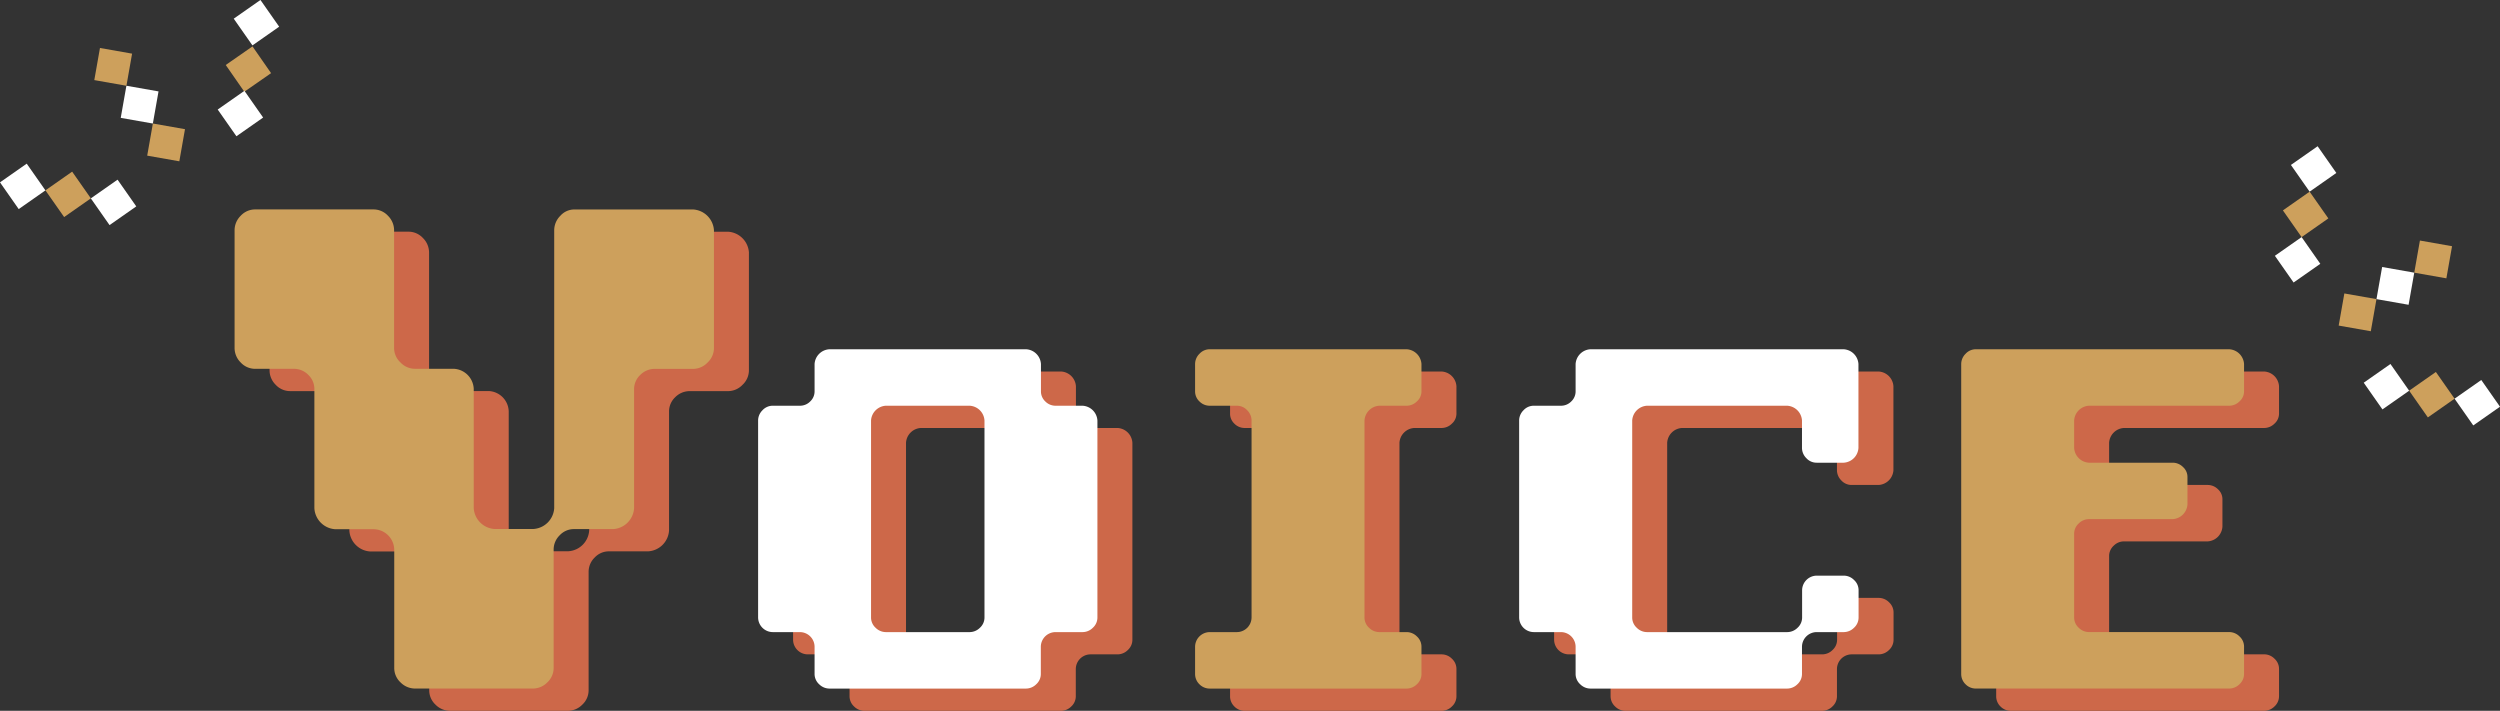 <svg xmlns="http://www.w3.org/2000/svg" width="786.3" height="223.57" viewBox="0 0 786.3 223.57"><rect x="0" y="0" width="786.3" height="223.57" fill="#333333" stroke="none"/><defs><style>.cls-1{fill:#cd6849;}.cls-2{fill:#cda05c;}.cls-3{fill:#fff;}</style></defs><g id="レイヤー_2" data-name="レイヤー 2"><g id="voice"><path class="cls-1" d="M137,221.65a6.16,6.16,0,0,1-2-4.64V180a6.56,6.56,0,0,0-6.56-6.55h-12a7,7,0,0,1-6.56-6.58V129.37a6.11,6.11,0,0,0-1.92-4.43,6.31,6.31,0,0,0-4.63-1.93h-12a6.16,6.16,0,0,1-4.63-2,6.4,6.4,0,0,1-1.92-4.51V79.37a6.4,6.4,0,0,1,1.92-4.5,6.16,6.16,0,0,1,4.63-2h37.06a6.18,6.18,0,0,1,4.64,2,6.44,6.44,0,0,1,1.92,4.5v37.11a6.21,6.21,0,0,0,2,4.51,6.27,6.27,0,0,0,4.52,2h12.2a6.59,6.59,0,0,1,6.33,6.36v37.45a7,7,0,0,0,6.55,6.58h12.2a7,7,0,0,0,6.56-6.55V79.4a6.42,6.42,0,0,1,1.92-4.52,5.89,5.89,0,0,1,4.4-2H229a7,7,0,0,1,6.55,6.52v37.11a6.22,6.22,0,0,1-2,4.51,6.32,6.32,0,0,1-4.54,2h-12a6.38,6.38,0,0,0-4.66,1.93,6.11,6.11,0,0,0-1.92,4.43v37.45a7,7,0,0,1-6.58,6.58H191.49a6.09,6.09,0,0,0-4.43,1.92,6.29,6.29,0,0,0-1.93,4.63V217a6.17,6.17,0,0,1-2,4.64,6.36,6.36,0,0,1-4.49,1.92H141.49A6.4,6.4,0,0,1,137,221.65Z"/><path class="cls-1" d="M268.64,222.21a4.35,4.35,0,0,1-1.44-3.28v-8.48a4.64,4.64,0,0,0-4.64-4.64h-8.48a4.64,4.64,0,0,1-4.64-4.64V139.25a4.53,4.53,0,0,1,1.36-3.2,4.35,4.35,0,0,1,3.28-1.44h8.48a4.5,4.5,0,0,0,3.28-1.36,4.29,4.29,0,0,0,1.36-3.12v-8.64a4.95,4.95,0,0,1,4.64-4.64h61.92a4.95,4.95,0,0,1,4.64,4.64v8.64a4.29,4.29,0,0,0,1.36,3.12,4.5,4.5,0,0,0,3.28,1.36h8.48a4.95,4.95,0,0,1,4.64,4.64v61.92a4.35,4.35,0,0,1-1.44,3.28,4.59,4.59,0,0,1-3.2,1.36H343a4.64,4.64,0,0,0-4.64,4.64v8.48a4.35,4.35,0,0,1-1.44,3.28,4.59,4.59,0,0,1-3.2,1.36H271.84A4.59,4.59,0,0,1,268.64,222.21ZM316,205.81a4.59,4.59,0,0,0,3.2-1.36,4.35,4.35,0,0,0,1.44-3.28V139.25a4.95,4.95,0,0,0-4.64-4.64H289.6a4.95,4.95,0,0,0-4.64,4.64v61.92a4.35,4.35,0,0,0,1.44,3.28,4.59,4.59,0,0,0,3.2,1.36Z"/><path class="cls-1" d="M388.24,222.21a4.46,4.46,0,0,1-1.36-3.28v-8.48a4.64,4.64,0,0,1,4.64-4.64H400a4.64,4.64,0,0,0,4.64-4.64V139.25a4.53,4.53,0,0,0-1.36-3.2,4.35,4.35,0,0,0-3.28-1.44h-8.48a4.5,4.5,0,0,1-3.28-1.36,4.29,4.29,0,0,1-1.36-3.12v-8.64a4.53,4.53,0,0,1,1.36-3.2,4.35,4.35,0,0,1,3.28-1.44h61.92a4.95,4.95,0,0,1,4.64,4.64v8.64a4.19,4.19,0,0,1-1.44,3.12,4.59,4.59,0,0,1-3.2,1.36H444.8a4.95,4.95,0,0,0-4.64,4.64v61.92a4.35,4.35,0,0,0,1.44,3.28,4.59,4.59,0,0,0,3.2,1.36h8.64a4.55,4.55,0,0,1,3.2,1.36,4.34,4.34,0,0,1,1.44,3.28v8.48a4.35,4.35,0,0,1-1.44,3.28,4.59,4.59,0,0,1-3.2,1.36H391.52A4.5,4.5,0,0,1,388.24,222.21Z"/><path class="cls-1" d="M508,222.21a4.35,4.35,0,0,1-1.44-3.28v-8.48a4.64,4.64,0,0,0-4.64-4.64h-8.48a4.64,4.64,0,0,1-4.64-4.64V139.25a4.53,4.53,0,0,1,1.36-3.2,4.34,4.34,0,0,1,3.28-1.44h8.48a4.5,4.5,0,0,0,3.28-1.36,4.33,4.33,0,0,0,1.36-3.12v-8.64a4.95,4.95,0,0,1,4.64-4.64h79.68a4.95,4.95,0,0,1,4.64,4.64v26.4a4.95,4.95,0,0,1-4.64,4.64H582.4a4.34,4.34,0,0,1-3.28-1.44,4.55,4.55,0,0,1-1.36-3.2v-8.64a4.95,4.95,0,0,0-4.64-4.64H529a4.95,4.95,0,0,0-4.64,4.64v61.92a4.35,4.35,0,0,0,1.44,3.28,4.57,4.57,0,0,0,3.2,1.36h44.16a4.59,4.59,0,0,0,3.2-1.36,4.35,4.35,0,0,0,1.44-3.28v-8.48a4.64,4.64,0,0,1,4.64-4.64h8.48a4.55,4.55,0,0,1,3.2,1.36,4.34,4.34,0,0,1,1.44,3.28v8.48a4.35,4.35,0,0,1-1.44,3.28,4.59,4.59,0,0,1-3.2,1.36H582.4a4.64,4.64,0,0,0-4.64,4.64v8.48a4.35,4.35,0,0,1-1.44,3.28,4.59,4.59,0,0,1-3.2,1.36H511.2A4.57,4.57,0,0,1,508,222.21Z"/><path class="cls-1" d="M629.2,222.21a4.46,4.46,0,0,1-1.36-3.28V121.49a4.53,4.53,0,0,1,1.36-3.2,4.34,4.34,0,0,1,3.28-1.44h79.68a4.95,4.95,0,0,1,4.64,4.64v8.64a4.19,4.19,0,0,1-1.44,3.12,4.59,4.59,0,0,1-3.2,1.36H668a4.95,4.95,0,0,0-4.64,4.64v8.64a4.95,4.95,0,0,0,4.64,4.64h26.4a4.55,4.55,0,0,1,3.2,1.36A4.16,4.16,0,0,1,699,157v8.64a4.95,4.95,0,0,1-4.64,4.64H668a4.53,4.53,0,0,0-3.2,1.36,4.34,4.34,0,0,0-1.44,3.28v26.24a4.35,4.35,0,0,0,1.44,3.28,4.57,4.57,0,0,0,3.2,1.36h44.16a4.55,4.55,0,0,1,3.2,1.36,4.34,4.34,0,0,1,1.44,3.28v8.48a4.35,4.35,0,0,1-1.44,3.28,4.59,4.59,0,0,1-3.2,1.36H632.48A4.49,4.49,0,0,1,629.2,222.21Z"/><path class="cls-2" d="M126,214.65a6.16,6.16,0,0,1-2-4.64V173a6.56,6.56,0,0,0-6.56-6.55h-12a7,7,0,0,1-6.56-6.58V122.37A6.11,6.11,0,0,0,97,117.94,6.31,6.31,0,0,0,92.33,116h-12a6.16,6.16,0,0,1-4.63-2,6.4,6.4,0,0,1-1.92-4.51V72.37a6.4,6.4,0,0,1,1.92-4.5,6.16,6.16,0,0,1,4.63-2h37.06a6.18,6.18,0,0,1,4.64,2,6.44,6.44,0,0,1,1.92,4.5v37.11a6.21,6.21,0,0,0,2,4.51,6.27,6.27,0,0,0,4.52,2h12.2a6.59,6.59,0,0,1,6.33,6.36v37.45a7,7,0,0,0,6.55,6.58h12.2a7,7,0,0,0,6.56-6.55V72.4a6.42,6.42,0,0,1,1.92-4.52,5.89,5.89,0,0,1,4.4-2H218a7,7,0,0,1,6.55,6.52v37.11a6.22,6.22,0,0,1-2,4.51,6.32,6.32,0,0,1-4.54,2h-12a6.38,6.38,0,0,0-4.66,1.93,6.11,6.11,0,0,0-1.92,4.43v37.45a7,7,0,0,1-6.58,6.58H180.49a6.09,6.09,0,0,0-4.43,1.92,6.29,6.29,0,0,0-1.93,4.63V210a6.17,6.17,0,0,1-2,4.64,6.36,6.36,0,0,1-4.49,1.92H130.49A6.4,6.4,0,0,1,126,214.65Z"/><path class="cls-3" d="M257.64,215.21a4.35,4.35,0,0,1-1.44-3.28v-8.48a4.64,4.64,0,0,0-4.64-4.64h-8.48a4.64,4.64,0,0,1-4.64-4.64V132.25a4.53,4.53,0,0,1,1.36-3.2,4.35,4.35,0,0,1,3.28-1.44h8.48a4.5,4.5,0,0,0,3.28-1.36,4.29,4.29,0,0,0,1.36-3.12v-8.64a4.95,4.95,0,0,1,4.64-4.64h61.92a4.95,4.95,0,0,1,4.64,4.64v8.64a4.29,4.29,0,0,0,1.36,3.12,4.5,4.5,0,0,0,3.28,1.36h8.48a4.95,4.95,0,0,1,4.64,4.64v61.92a4.35,4.35,0,0,1-1.44,3.28,4.59,4.59,0,0,1-3.2,1.36H332a4.64,4.64,0,0,0-4.64,4.64v8.48a4.35,4.35,0,0,1-1.44,3.28,4.59,4.59,0,0,1-3.2,1.36H260.84A4.59,4.59,0,0,1,257.64,215.21ZM305,198.81a4.59,4.59,0,0,0,3.2-1.36,4.35,4.35,0,0,0,1.44-3.28V132.25a4.95,4.95,0,0,0-4.64-4.64H278.6a4.95,4.95,0,0,0-4.64,4.64v61.92a4.35,4.35,0,0,0,1.44,3.28,4.59,4.59,0,0,0,3.2,1.36Z"/><path class="cls-2" d="M377.24,215.21a4.46,4.46,0,0,1-1.36-3.28v-8.48a4.64,4.64,0,0,1,4.64-4.64H389a4.64,4.64,0,0,0,4.64-4.64V132.25a4.53,4.53,0,0,0-1.36-3.2,4.35,4.35,0,0,0-3.28-1.44h-8.48a4.5,4.5,0,0,1-3.28-1.36,4.29,4.29,0,0,1-1.36-3.12v-8.64a4.53,4.53,0,0,1,1.36-3.2,4.35,4.35,0,0,1,3.28-1.44h61.92a4.95,4.95,0,0,1,4.64,4.64v8.64a4.19,4.19,0,0,1-1.44,3.12,4.59,4.59,0,0,1-3.2,1.36H433.8a4.95,4.95,0,0,0-4.64,4.64v61.92a4.35,4.35,0,0,0,1.44,3.28,4.59,4.59,0,0,0,3.2,1.36h8.64a4.55,4.55,0,0,1,3.2,1.36,4.34,4.34,0,0,1,1.44,3.28v8.48a4.35,4.35,0,0,1-1.44,3.28,4.59,4.59,0,0,1-3.2,1.36H380.52A4.5,4.5,0,0,1,377.24,215.21Z"/><path class="cls-3" d="M497,215.21a4.35,4.35,0,0,1-1.44-3.28v-8.48a4.64,4.64,0,0,0-4.64-4.64h-8.48a4.64,4.64,0,0,1-4.64-4.64V132.25a4.53,4.53,0,0,1,1.36-3.2,4.34,4.34,0,0,1,3.28-1.44h8.48a4.5,4.5,0,0,0,3.28-1.36,4.33,4.33,0,0,0,1.36-3.12v-8.64a4.95,4.95,0,0,1,4.64-4.64h79.68a4.95,4.95,0,0,1,4.64,4.64v26.4a4.95,4.95,0,0,1-4.64,4.64H571.4a4.34,4.34,0,0,1-3.28-1.44,4.55,4.55,0,0,1-1.36-3.2v-8.64a4.95,4.95,0,0,0-4.64-4.64H518a4.95,4.95,0,0,0-4.64,4.64v61.92a4.35,4.35,0,0,0,1.44,3.28,4.57,4.57,0,0,0,3.2,1.36h44.16a4.59,4.59,0,0,0,3.2-1.36,4.35,4.35,0,0,0,1.44-3.28v-8.48a4.64,4.64,0,0,1,4.64-4.64h8.48a4.55,4.55,0,0,1,3.2,1.36,4.34,4.34,0,0,1,1.44,3.28v8.48a4.35,4.35,0,0,1-1.44,3.28,4.59,4.59,0,0,1-3.2,1.36H571.4a4.64,4.64,0,0,0-4.64,4.64v8.48a4.35,4.35,0,0,1-1.44,3.28,4.59,4.59,0,0,1-3.2,1.36H500.2A4.57,4.57,0,0,1,497,215.21Z"/><path class="cls-2" d="M618.2,215.21a4.46,4.46,0,0,1-1.36-3.28V114.49a4.53,4.53,0,0,1,1.36-3.2,4.34,4.34,0,0,1,3.28-1.44h79.68a4.95,4.95,0,0,1,4.64,4.64v8.64a4.19,4.19,0,0,1-1.44,3.12,4.59,4.59,0,0,1-3.2,1.36H657a4.95,4.95,0,0,0-4.64,4.64v8.64a4.95,4.95,0,0,0,4.64,4.64h26.4a4.55,4.55,0,0,1,3.2,1.36A4.16,4.16,0,0,1,688,150v8.64a4.95,4.95,0,0,1-4.64,4.64H657a4.53,4.53,0,0,0-3.2,1.36,4.34,4.34,0,0,0-1.44,3.28v26.24a4.35,4.35,0,0,0,1.44,3.28,4.57,4.57,0,0,0,3.2,1.36h44.16a4.55,4.55,0,0,1,3.2,1.36,4.34,4.34,0,0,1,1.44,3.28v8.48a4.35,4.35,0,0,1-1.44,3.28,4.59,4.59,0,0,1-3.2,1.36H621.48A4.49,4.49,0,0,1,618.2,215.21Z"/><rect class="cls-3" x="748.26" y="84.79" width="10.26" height="10.26" transform="translate(27.06 -129.46) rotate(10)"/><rect class="cls-2" x="736.38" y="93.11" width="10.26" height="10.26" transform="translate(28.32 -127.27) rotate(10)"/><rect class="cls-2" x="760.14" y="76.47" width="10.26" height="10.26" transform="translate(25.8 -131.65) rotate(10)"/><rect class="cls-2" x="759.74" y="119.01" width="10.26" height="10.26" transform="translate(427.85 -573.61) rotate(55)"/><rect class="cls-3" x="745.46" y="116.49" width="10.26" height="10.26" transform="translate(419.69 -562.98) rotate(55)"/><rect class="cls-3" x="774.03" y="121.53" width="10.26" height="10.26" transform="translate(436 -584.24) rotate(55)"/><rect class="cls-2" x="720.03" y="62.3" width="10.26" height="10.26" transform="translate(92.47 428.13) rotate(-35)"/><rect class="cls-3" x="717.51" y="76.58" width="10.26" height="10.26" transform="translate(83.82 429.27) rotate(-35)"/><rect class="cls-3" x="722.55" y="48.01" width="10.26" height="10.26" transform="translate(101.12 426.99) rotate(-35)"/><rect class="cls-3" x="38.79" y="27.78" width="10.26" height="10.26" transform="translate(3.88 70.45) rotate(-80)"/><rect class="cls-2" x="47.11" y="39.66" width="10.26" height="10.26" transform="translate(-0.94 88.46) rotate(-80)"/><rect class="cls-2" x="30.47" y="15.9" width="10.26" height="10.26" transform="translate(8.71 52.44) rotate(-80)"/><rect class="cls-2" x="73.01" y="16.3" width="10.26" height="10.26" transform="matrix(0.82, -0.57, 0.57, 0.82, 1.84, 48.69)"/><rect class="cls-3" x="70.49" y="30.58" width="10.26" height="10.26" transform="translate(-6.81 49.83) rotate(-35)"/><rect class="cls-3" x="75.53" y="2.01" width="10.26" height="10.26" transform="translate(10.49 47.55) rotate(-35)"/><rect class="cls-2" x="16.3" y="56.01" width="10.26" height="10.26" transform="translate(-16.36 113.75) rotate(-125)"/><rect class="cls-3" x="30.58" y="58.53" width="10.26" height="10.26" transform="translate(4.05 129.42) rotate(-125)"/><rect class="cls-3" x="2.01" y="53.49" width="10.26" height="10.26" transform="translate(-36.78 98.09) rotate(-125)"/></g></g></svg>